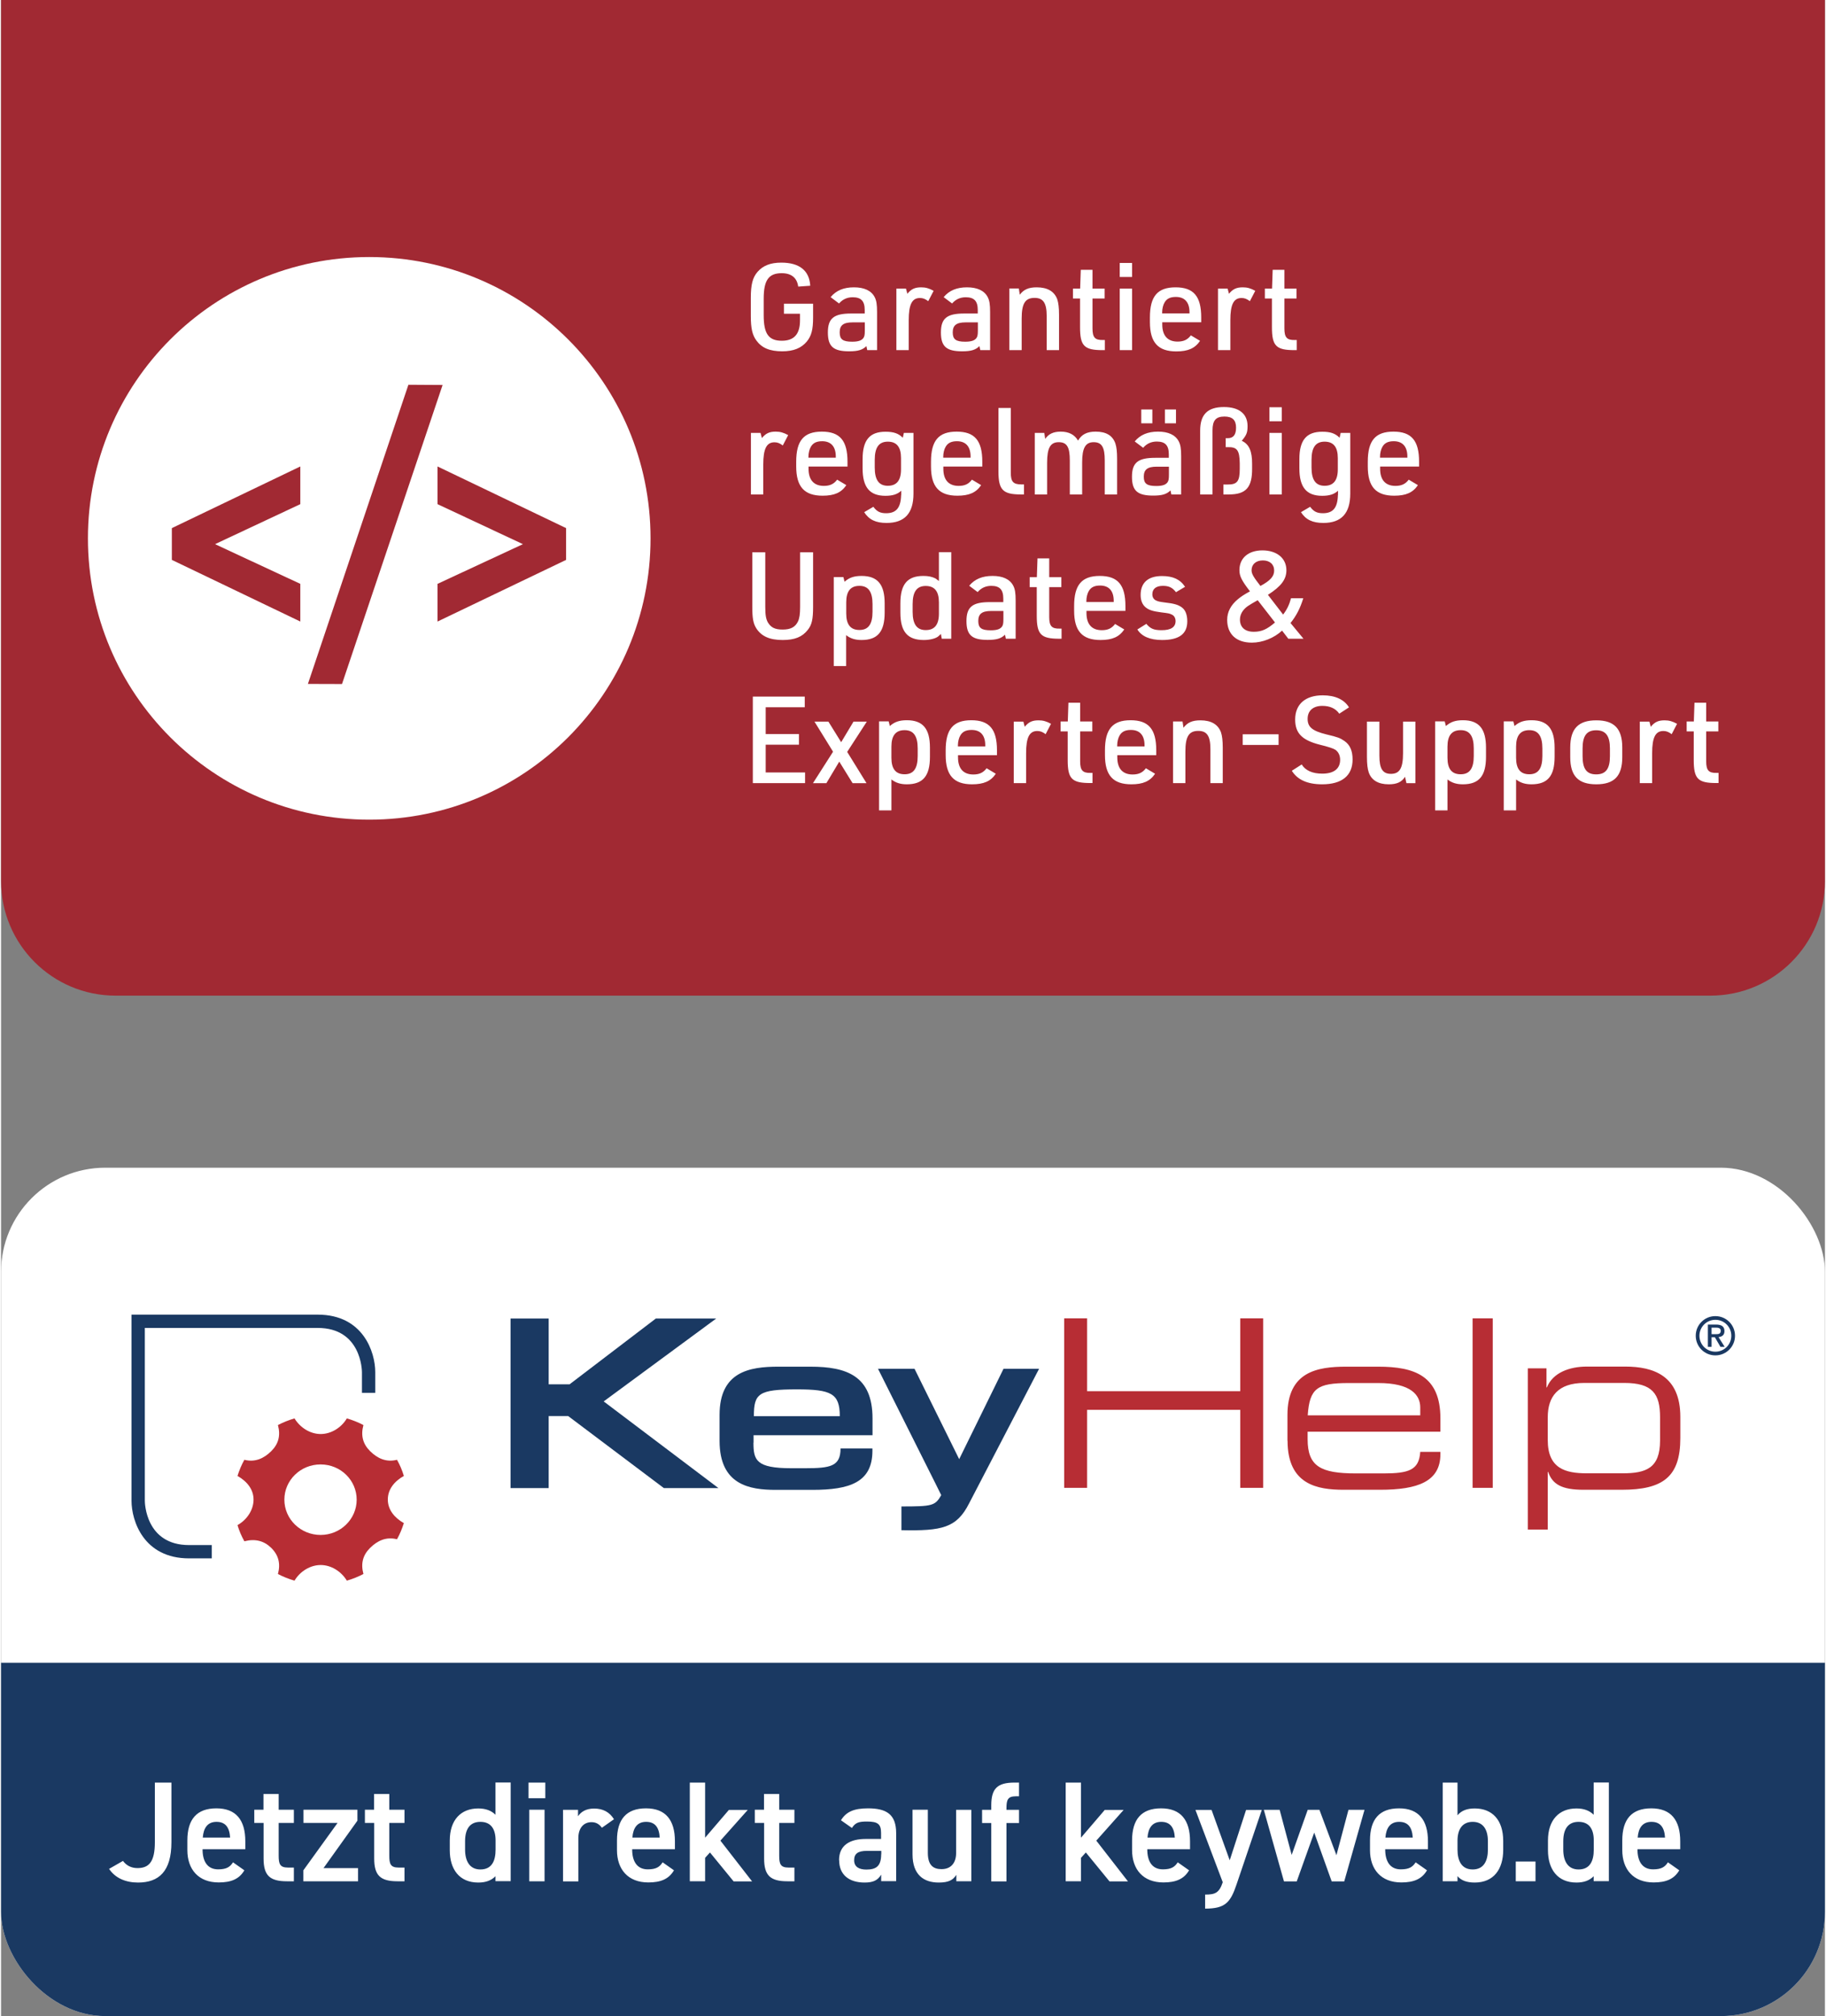 <?xml version="1.0" encoding="UTF-8"?><svg id="Ebene_1" xmlns="http://www.w3.org/2000/svg" xmlns:xlink="http://www.w3.org/1999/xlink" width="173" height="191" viewBox="0 0 172.79 190.99"><rect x="0" y="0" width="172.79" height="190.99" fill="#808080" stroke="none"/><defs><style>.cls-1{clip-path:url(#clippath);}.cls-2{fill:none;}.cls-2,.cls-3,.cls-4,.cls-5,.cls-6{stroke-width:0px;}.cls-7{clip-path:url(#clippath-1);}.cls-8{clip-path:url(#clippath-3);}.cls-9{clip-path:url(#clippath-2);}.cls-3{fill:#1a3962;}.cls-4{fill:#b72d34;}.cls-5{fill:#a12933;}.cls-6{fill:#fff;}</style><clipPath id="clippath"><rect class="cls-2" x="0" y="110.62" width="172.79" height="80.37"/></clipPath><clipPath id="clippath-1"><rect class="cls-2" x="0" y="110.62" width="172.79" height="80.37" rx="9.87" ry="9.87"/></clipPath><clipPath id="clippath-2"><rect class="cls-2" x="0" y="110.62" width="172.79" height="80.37"/></clipPath><clipPath id="clippath-3"><rect class="cls-2" x="0" y="110.62" width="172.79" height="80.37"/></clipPath></defs><path class="cls-5" d="M0,0v83.47c0,5.99,4.86,10.85,10.85,10.85h151.09c5.99,0,10.85-4.86,10.85-10.85V0H0Z"/><path class="cls-6" d="M160.36,69.29v2.71c0,1.78.39,2.18,2.14,2.18h.21v-.96h-.18c-.76.02-.99-.25-.99-1.1v-2.83h1.15v-.94h-1.15v-1.78h-1.11l-.06,1.78h-.68v.94h.68ZM155.25,74.19h1.17v-2.84c0-1.48.31-2.1,1.06-2.1.28,0,.49.08.79.3l.51-.98c-.44-.24-.76-.33-1.18-.33-.6,0-.94.16-1.31.61l-.13-.49h-.91v5.83ZM152.42,71.64c0,1.19-.39,1.72-1.3,1.72s-1.29-.53-1.29-1.72v-.74c0-1.19.39-1.72,1.29-1.72s1.3.53,1.3,1.72v.74ZM148.66,71.72c0,1.79.76,2.58,2.47,2.58s2.46-.79,2.46-2.58v-.9c0-1.79-.76-2.58-2.46-2.58s-2.47.79-2.47,2.58v.9ZM146.02,71.62c0,1.18-.39,1.73-1.24,1.73s-1.25-.52-1.25-1.56v-1.06c0-1.05.41-1.56,1.25-1.56s1.24.55,1.24,1.73v.71ZM142.36,76.77h1.17v-2.93c.41.32.86.46,1.46.46,1.53,0,2.19-.79,2.19-2.6v-.87c0-1.8-.67-2.6-2.19-2.6-.71,0-1.17.16-1.61.55l-.11-.44h-.91v8.42ZM139.52,71.62c0,1.18-.39,1.73-1.24,1.73s-1.25-.52-1.25-1.56v-1.06c0-1.05.41-1.56,1.25-1.56s1.24.55,1.24,1.73v.71ZM135.86,76.77h1.17v-2.93c.41.32.86.46,1.46.46,1.53,0,2.19-.79,2.19-2.6v-.87c0-1.8-.67-2.6-2.19-2.6-.71,0-1.17.16-1.61.55l-.11-.44h-.91v8.42ZM129.4,68.35v3.34c0,.7.06,1.16.17,1.48.26.75.91,1.13,1.9,1.13.76,0,1.22-.21,1.54-.71l.13.6h.85v-5.83h-1.17v2.99c0,1.42-.32,1.96-1.15,1.96-.78,0-1.09-.49-1.09-1.72v-3.23h-1.17ZM122.28,73.01c.53.86,1.48,1.29,2.88,1.29,1.88,0,2.88-.83,2.88-2.35,0-.83-.25-1.4-.78-1.76-.41-.28-.61-.36-1.71-.62-1.33-.33-1.77-.7-1.77-1.47s.52-1.23,1.39-1.23c.72,0,1.26.24,1.61.74l.92-.6c-.46-.75-1.32-1.14-2.49-1.14-1.64,0-2.61.84-2.61,2.29,0,1.3.65,1.96,2.34,2.39q1.19.29,1.47.48c.29.2.45.54.45.95,0,.85-.6,1.31-1.69,1.31-.94,0-1.6-.3-1.95-.87l-.94.6ZM117.63,70.57h3.4v-1.01h-3.4v1.01ZM111.03,74.19h1.17v-2.99c0-1.42.33-1.96,1.22-1.96.83,0,1.15.49,1.15,1.73v3.22h1.17v-3.34c0-.7-.06-1.15-.17-1.48-.28-.75-.93-1.13-1.95-1.13-.77,0-1.23.21-1.6.7l-.09-.59h-.9v5.83ZM105.74,70.71v-.1c0-.34.09-.71.23-.94.21-.36.54-.52,1.07-.52.84,0,1.29.51,1.29,1.45v.11h-2.58ZM105.74,71.54h3.7v-.46c0-2-.72-2.85-2.43-2.85s-2.43.85-2.43,2.85v.45c0,1.92.77,2.77,2.5,2.77,1.11,0,1.77-.29,2.25-1l-.87-.52c-.31.41-.68.59-1.26.59-.94,0-1.45-.56-1.45-1.62v-.21ZM101.05,69.29v2.71c0,1.78.39,2.18,2.14,2.18h.21v-.96h-.18c-.76.02-.99-.25-.99-1.1v-2.83h1.15v-.94h-1.15v-1.78h-1.11l-.06,1.78h-.68v.94h.68ZM95.94,74.19h1.17v-2.84c0-1.48.31-2.1,1.06-2.1.28,0,.49.08.79.3l.51-.98c-.44-.24-.76-.33-1.18-.33-.6,0-.94.16-1.31.61l-.13-.49h-.91v5.83ZM90.65,70.71v-.1c0-.34.09-.71.23-.94.21-.36.54-.52,1.07-.52.84,0,1.29.51,1.29,1.45v.11h-2.58ZM90.65,71.54h3.7v-.46c0-2-.72-2.85-2.43-2.85s-2.43.85-2.43,2.85v.45c0,1.92.77,2.77,2.5,2.77,1.11,0,1.77-.29,2.25-1l-.87-.52c-.31.41-.68.59-1.26.59-.94,0-1.45-.56-1.45-1.62v-.21ZM86.84,71.62c0,1.18-.39,1.73-1.24,1.73s-1.25-.52-1.25-1.56v-1.06c0-1.05.41-1.56,1.25-1.56s1.24.55,1.24,1.73v.71ZM83.18,76.77h1.17v-2.93c.41.32.86.46,1.46.46,1.53,0,2.19-.79,2.19-2.6v-.87c0-1.8-.67-2.6-2.19-2.6-.71,0-1.17.16-1.61.55l-.11-.44h-.91v8.42ZM78.83,71.2l-1.91,2.99h1.27l1.22-2.04,1.26,2.04h1.32l-1.83-2.96,1.86-2.87h-1.26l-1.17,1.95-1.21-1.95h-1.32l1.76,2.85ZM71.22,74.19h4.95v-1.01h-3.73v-2.63h3.15v-1.01h-3.15v-2.54h3.7v-1.01h-4.92v8.2Z"/><path class="cls-6" d="M120.69,58.97c-.76.65-1.27.88-2.01.88-.83,0-1.31-.42-1.31-1.16,0-.48.26-.93.74-1.27.22-.15.53-.33.94-.56l1.64,2.11ZM119.31,55.51c-.68-.87-.84-1.16-.84-1.49,0-.56.42-.93,1.07-.93s1.07.37,1.07.96c0,.55-.36.95-1.3,1.46M121.95,60.51h1.44l-1.23-1.49c.55-.68.92-1.4,1.21-2.35h-1.16c-.16.6-.39,1.08-.75,1.55l-1.44-1.87c1.25-.8,1.75-1.46,1.75-2.33,0-1.14-.91-1.88-2.27-1.88s-2.18.75-2.18,1.87c0,.56.21.99,1,2.01-.59.32-.86.51-1.14.74-.68.56-1.02,1.22-1.02,1.96,0,1.36.87,2.16,2.34,2.16,1.01,0,2.11-.44,2.86-1.14l.6.78ZM107.65,59.63c.4.65,1.19,1,2.34,1,1.61,0,2.39-.57,2.39-1.77,0-.62-.18-1.09-.53-1.33-.33-.24-.72-.36-1.63-.46-.47-.06-.64-.1-.83-.2-.21-.11-.32-.32-.32-.57,0-.52.36-.8,1-.8.57,0,.9.16,1.24.6l.86-.51c-.46-.7-1.14-1.02-2.19-1.02-1.31,0-2.02.63-2.02,1.79,0,.52.16.92.48,1.18.29.24.67.37,1.46.47.72.09.79.1,1.01.21.23.1.36.33.36.62,0,.57-.44.86-1.32.86-.74,0-1.06-.14-1.45-.6l-.85.53ZM102.82,57.03v-.1c0-.34.09-.71.23-.94.21-.36.54-.52,1.07-.52.84,0,1.29.51,1.29,1.45v.11h-2.58ZM102.82,57.87h3.7v-.46c0-2-.72-2.85-2.43-2.85s-2.43.85-2.43,2.85v.45c0,1.92.77,2.77,2.5,2.77,1.11,0,1.77-.29,2.25-1l-.87-.52c-.31.41-.68.59-1.26.59-.94,0-1.45-.56-1.45-1.62v-.21ZM98.12,55.62v2.71c0,1.78.39,2.18,2.14,2.18h.21v-.96h-.18c-.76.02-.99-.25-.99-1.1v-2.83h1.15v-.94h-1.15v-1.78h-1.11l-.06,1.78h-.68v.94h.68ZM94.96,57.87v.76c0,.42-.03.59-.14.74-.18.24-.51.34-1.06.34-.88,0-1.18-.22-1.18-.88s.33-.95,1.22-.95h1.16ZM94.96,57.04h-1.29c-1.65,0-2.21.46-2.21,1.8s.54,1.78,2.01,1.78c.85,0,1.27-.13,1.64-.49l.08.38h.93v-3.61c0-.72-.06-1.1-.23-1.42-.32-.61-.99-.92-1.96-.92s-1.69.3-2.21.93l.8.6c.33-.39.77-.59,1.29-.59.8,0,1.14.36,1.14,1.21v.33ZM86.36,57.24c0-1.18.39-1.73,1.24-1.73s1.25.52,1.25,1.56v1.06c0,1.05-.41,1.56-1.25,1.56s-1.24-.55-1.24-1.73v-.71ZM89.11,60.51h.91v-8.2h-1.17v2.73c-.2-.15-.31-.23-.32-.24-.34-.17-.69-.24-1.15-.24-1.52,0-2.18.79-2.18,2.6v.87c0,1.81.67,2.6,2.22,2.6.59,0,1.17-.15,1.4-.37.06-.05.1-.09.15-.14.01-.01.03-.03.07-.06l.08.45ZM82.56,57.95c0,1.18-.39,1.73-1.24,1.73s-1.25-.52-1.25-1.56v-1.06c0-1.05.41-1.56,1.25-1.56s1.24.55,1.24,1.73v.71ZM78.89,63.1h1.17v-2.93c.41.32.86.46,1.46.46,1.53,0,2.19-.79,2.19-2.6v-.87c0-1.8-.67-2.6-2.19-2.6-.71,0-1.17.16-1.61.55l-.11-.44h-.91v8.42ZM71.17,52.31v5.17c0,1.09.09,1.6.39,2.06.49.75,1.27,1.09,2.49,1.09,1.14,0,1.85-.29,2.37-.95.39-.48.51-1.01.51-2.19v-5.17h-1.23v5.17c0,.69-.06,1.08-.2,1.38-.26.54-.7.77-1.45.77s-1.11-.2-1.4-.67c-.18-.32-.25-.69-.25-1.48v-5.17h-1.23Z"/><path class="cls-6" d="M130.64,43.36v-.1c0-.34.09-.71.23-.94.21-.36.54-.52,1.07-.52.84,0,1.29.51,1.29,1.45v.11h-2.58ZM130.64,44.2h3.7v-.46c0-2-.72-2.85-2.43-2.85s-2.43.85-2.43,2.85v.45c0,1.92.77,2.77,2.5,2.77,1.11,0,1.77-.29,2.25-1l-.87-.52c-.31.41-.68.59-1.26.59-.94,0-1.45-.56-1.45-1.62v-.21ZM124.15,43.57c0-1.18.39-1.73,1.24-1.73s1.25.52,1.25,1.56v1.06c0,1.05-.41,1.56-1.25,1.56s-1.24-.55-1.24-1.73v-.71ZM126.65,46.89c-.03,1.21-.46,1.73-1.42,1.73-.56,0-.88-.16-1.21-.61l-.87.51c.45.71,1.1,1.02,2.12,1.02,1.71,0,2.55-.91,2.55-2.78v-5.75h-.91l-.1.46c-.41-.41-.86-.57-1.64-.57-1.5,0-2.17.79-2.17,2.6v.87c0,1.79.67,2.6,2.16,2.6.68,0,1.13-.14,1.5-.48v.41ZM120.16,46.84h1.17v-5.83h-1.17v5.83ZM120.16,39.91h1.17v-1.33h-1.17v1.33ZM113.6,46.84h1.17v-6.08c0-.93.32-1.3,1.13-1.3.75,0,1.1.33,1.1,1.05,0,.67-.25,1-.78,1h-.2v.85h.2c.88-.02,1.11.29,1.13,1.53v.53c0,1.18-.24,1.49-1.16,1.48h-.39v.94h.53c1.62,0,2.21-.67,2.19-2.49v-.4c.01-1.21-.29-1.88-.98-2.19.46-.55.55-.79.55-1.39,0-1.16-.79-1.81-2.24-1.81-1.54,0-2.25.7-2.25,2.23v6.06ZM110.26,40.1h1.05v-1.31h-1.05v1.31ZM108.02,40.1h1.05v-1.31h-1.05v1.31ZM110.64,44.2v.76c0,.42-.03.59-.14.74-.18.24-.51.34-1.06.34-.88,0-1.18-.22-1.18-.88s.33-.95,1.22-.95h1.16ZM110.64,43.37h-1.29c-1.65,0-2.21.46-2.21,1.8s.54,1.78,2.01,1.78c.85,0,1.27-.13,1.64-.49l.08.38h.93v-3.61c0-.72-.06-1.1-.23-1.42-.32-.61-.99-.92-1.96-.92s-1.69.3-2.21.93l.8.6c.33-.39.77-.59,1.29-.59.8,0,1.14.36,1.14,1.21v.33ZM97.93,46.84h1.17v-3c0-1.41.31-1.95,1.1-1.95s1.05.48,1.05,1.73v3.22h1.17v-3.03c0-1.37.31-1.92,1.09-1.92s1.05.49,1.05,1.72v3.23h1.17v-3.34c0-.71-.05-1.14-.16-1.48-.26-.76-.88-1.13-1.87-1.13-.82,0-1.33.26-1.67.85-.32-.56-.87-.85-1.64-.85-.69,0-1.16.22-1.47.69l-.09-.57h-.9v5.83ZM94.49,38.64v6.02c0,1.75.42,2.18,2.12,2.18h.3v-.95h-.25c-.77,0-1-.26-1-1.11v-6.13h-1.17ZM89.26,43.36v-.1c0-.34.09-.71.23-.94.21-.36.54-.52,1.07-.52.84,0,1.29.51,1.29,1.45v.11h-2.58ZM89.26,44.2h3.7v-.46c0-2-.72-2.85-2.43-2.85s-2.43.85-2.43,2.85v.45c0,1.92.77,2.77,2.5,2.77,1.11,0,1.77-.29,2.25-1l-.87-.52c-.31.41-.68.59-1.26.59-.94,0-1.45-.56-1.45-1.62v-.21ZM82.77,43.57c0-1.18.39-1.73,1.24-1.73s1.25.52,1.25,1.56v1.06c0,1.05-.41,1.56-1.25,1.56s-1.24-.55-1.24-1.73v-.71ZM85.27,46.89c-.03,1.21-.46,1.73-1.42,1.73-.56,0-.88-.16-1.21-.61l-.87.51c.45.71,1.1,1.02,2.12,1.02,1.71,0,2.55-.91,2.55-2.78v-5.75h-.91l-.1.46c-.41-.41-.86-.57-1.64-.57-1.5,0-2.17.79-2.17,2.6v.87c0,1.79.67,2.6,2.16,2.6.68,0,1.13-.14,1.5-.48v.41ZM76.49,43.36v-.1c0-.34.09-.71.23-.94.21-.36.54-.52,1.07-.52.84,0,1.29.51,1.29,1.45v.11h-2.58ZM76.49,44.2h3.7v-.46c0-2-.72-2.85-2.43-2.85s-2.43.85-2.43,2.85v.45c0,1.92.77,2.77,2.5,2.77,1.11,0,1.77-.29,2.25-1l-.87-.52c-.31.41-.68.59-1.26.59-.94,0-1.45-.56-1.45-1.62v-.21ZM71.04,46.84h1.17v-2.84c0-1.48.31-2.1,1.06-2.1.28,0,.49.08.79.3l.51-.98c-.44-.24-.76-.33-1.18-.33-.6,0-.94.16-1.31.61l-.13-.49h-.91v5.83Z"/><path class="cls-6" d="M120.4,28.28v2.71c0,1.78.39,2.18,2.14,2.18h.21v-.96h-.18c-.76.02-.99-.25-.99-1.1v-2.83h1.15v-.94h-1.15v-1.78h-1.11l-.06,1.78h-.68v.94h.68ZM115.29,33.17h1.17v-2.84c0-1.48.31-2.1,1.06-2.1.28,0,.49.08.79.3l.51-.98c-.44-.24-.76-.33-1.18-.33-.6,0-.94.16-1.31.61l-.13-.49h-.91v5.83ZM110,29.69v-.1c0-.34.09-.71.23-.94.21-.36.54-.52,1.07-.52.84,0,1.29.51,1.29,1.45v.11h-2.58ZM110,30.53h3.7v-.46c0-2-.72-2.85-2.43-2.85s-2.43.85-2.43,2.85v.45c0,1.92.77,2.77,2.5,2.77,1.11,0,1.77-.29,2.25-1l-.87-.52c-.31.41-.68.59-1.26.59-.94,0-1.45-.56-1.45-1.62v-.21ZM105.98,33.17h1.17v-5.83h-1.17v5.83ZM105.98,26.24h1.17v-1.33h-1.17v1.33ZM102.22,28.28v2.71c0,1.78.39,2.18,2.14,2.18h.21v-.96h-.18c-.76.02-.99-.25-.99-1.1v-2.83h1.15v-.94h-1.15v-1.78h-1.11l-.06,1.78h-.68v.94h.68ZM95.52,33.17h1.17v-2.99c0-1.42.33-1.96,1.22-1.96.83,0,1.15.49,1.15,1.73v3.22h1.17v-3.34c0-.7-.06-1.15-.17-1.48-.28-.75-.93-1.13-1.95-1.13-.77,0-1.23.21-1.6.7l-.09-.59h-.9v5.83ZM92.54,30.53v.76c0,.42-.03.59-.14.74-.18.24-.51.34-1.06.34-.88,0-1.18-.22-1.18-.88s.33-.95,1.22-.95h1.16ZM92.54,29.7h-1.29c-1.65,0-2.21.46-2.21,1.8s.54,1.78,2.01,1.78c.85,0,1.27-.13,1.64-.49l.08.38h.93v-3.61c0-.72-.06-1.1-.23-1.42-.32-.61-.99-.92-1.96-.92s-1.69.3-2.21.93l.8.6c.33-.39.77-.59,1.29-.59.8,0,1.14.36,1.14,1.21v.33ZM84.82,33.17h1.17v-2.84c0-1.48.31-2.1,1.06-2.1.28,0,.49.08.79.3l.51-.98c-.44-.24-.76-.33-1.18-.33-.6,0-.94.16-1.31.61l-.13-.49h-.91v5.83ZM81.83,30.53v.76c0,.42-.03.59-.14.74-.18.24-.51.34-1.06.34-.88,0-1.18-.22-1.18-.88s.33-.95,1.22-.95h1.16ZM81.83,29.7h-1.29c-1.65,0-2.21.46-2.21,1.8s.54,1.78,2.01,1.78c.85,0,1.27-.13,1.64-.49l.08.38h.93v-3.61c0-.72-.06-1.1-.23-1.42-.32-.61-.99-.92-1.96-.92s-1.69.3-2.21.93l.8.6c.33-.39.77-.59,1.29-.59.8,0,1.14.36,1.14,1.21v.33ZM74.15,29.72h1.54v.63c0,1.3-.56,1.93-1.72,1.93-1.25,0-1.72-.65-1.72-2.42v-1.56c0-1.76.47-2.42,1.71-2.42.91,0,1.45.44,1.56,1.27l1.14-.08c-.08-1.44-1.03-2.19-2.74-2.19-1.03,0-1.73.28-2.25.87-.47.54-.64,1.21-.64,2.47v1.71c0,1.17.14,1.8.53,2.33.51.7,1.26,1.02,2.45,1.02,1.06,0,1.8-.3,2.32-.92.44-.53.6-1.14.6-2.27v-1.32h-2.76v.95Z"/><path class="cls-6" d="M34.88,77.65c14.72,0,26.65-11.93,26.65-26.65s-11.93-26.65-26.65-26.65-26.65,11.93-26.65,26.65,11.93,26.65,26.65,26.65"/><polygon class="cls-5" points="28.35 58.88 28.35 55.31 20.27 51.55 28.35 47.76 28.35 44.19 16.18 50.03 16.18 53.04 28.35 58.88"/><polygon class="cls-5" points="41.83 36.47 38.59 36.45 29.07 64.79 32.3 64.8 41.83 36.47"/><polygon class="cls-5" points="53.53 53.04 53.53 50.03 41.35 44.19 41.35 47.76 49.44 51.55 41.35 55.31 41.35 58.88 53.53 53.04"/><g class="cls-1"><rect class="cls-6" x="0" y="110.62" width="172.79" height="80.37" rx="9.87" ry="9.87"/></g><g class="cls-7"><rect class="cls-3" x="-11.85" y="157.52" width="211.79" height="63.29"/></g><g class="cls-9"><path class="cls-4" d="M144.62,144.9h1.91v-5.46h.04c.4,1.18,1.31,1.69,3.33,1.69h3.64c3.93,0,5.55-1.24,5.55-4.9v-2c0-3.9-2.53-4.77-5.23-4.77h-3.62c-1.69,0-3.24.6-3.79,1.97h-.04v-1.8h-1.77v15.26ZM157.17,136.47c0,2.62-1.33,3.1-3.55,3.1h-3.39c-2.02,0-3.7-.44-3.7-3.15v-2.15c0-1.95.95-3.26,3.46-3.26h3.79c2.68,0,3.39,1.04,3.39,3.24v2.22ZM139.41,140.95h1.91v-16.06h-1.91v16.06ZM121.88,136.49c0,4.17,2.84,4.64,5.32,4.64h3.46c3.55,0,5.7-.78,5.7-3.37v-.22h-1.91c-.11,1.73-1.09,2.04-3.48,2.04h-2.62c-3.33,0-4.57-.66-4.57-3.24v-.71h12.58v-1.26c0-4.04-2.46-4.9-5.88-4.9h-3.06c-2.71,0-5.55.47-5.55,4.57v2.46ZM134.46,134.08h-10.67c.18-2.57.89-3.06,3.9-3.06h2.79c3.11,0,3.97,1.15,3.97,2.31v.75ZM100.72,140.95h2.17v-7.39h14.51v7.39h2.17v-16.06h-2.17v6.9h-14.51v-6.9h-2.17v16.06Z"/></g><polygon class="cls-3" points="48.27 140.97 51.88 140.97 51.88 134.15 53.73 134.15 62.79 140.97 67.96 140.97 57.09 132.76 67.75 124.91 62.03 124.91 53.86 131.14 51.88 131.14 51.88 124.91 48.27 124.91 48.27 140.97"/><g class="cls-8"><path class="cls-3" d="M85.29,144.96c3.85.08,5.24-.21,6.42-2.54l6.63-12.75h-3.37l-4.2,8.56-4.23-8.56h-3.46l5.44,10.86.55,1.11c-.58,1.01-.84,1.07-3.77,1.07v2.25Z"/><path class="cls-3" d="M71.32,134.16c0-2.15.44-2.54,4.07-2.54,3.26,0,4.07.39,4.07,2.54h-8.15ZM71.29,136.67v-.71h11.27v-1.59c0-4.04-2.46-4.9-5.88-4.9h-3.06c-2.71,0-5.55.47-5.55,4.57v2.46c0,4.17,2.84,4.64,5.32,4.64h3.46c3.55,0,5.7-.71,5.7-3.7v-.22h-3.02c0,1.69-.95,1.87-3.35,1.87h-1.31c-3.33,0-3.59-.76-3.59-2.42"/><path class="cls-4" d="M30.27,145.41c-1.89,0-3.43-1.5-3.43-3.34s1.53-3.34,3.43-3.34,3.42,1.5,3.42,3.34-1.53,3.34-3.42,3.34M36.64,142.06c0-.96.6-1.72,1.52-2.24-.16-.54-.38-1.05-.65-1.53-1.02.26-1.85-.13-2.54-.81-.69-.68-.91-1.49-.64-2.48-.49-.26-1.02-.47-1.57-.63-.53.89-1.5,1.48-2.48,1.48s-1.94-.59-2.48-1.48c-.55.16-1.07.37-1.57.63.27,1,.05,1.8-.64,2.48-.69.68-1.52,1.07-2.54.81-.27.48-.48.99-.65,1.53.91.52,1.52,1.28,1.52,2.24s-.6,1.9-1.52,2.42c.16.54.38,1.05.65,1.53,1.02-.26,1.85-.05,2.54.62.69.68.91,1.49.64,2.48.49.26,1.02.47,1.57.63.53-.89,1.5-1.48,2.48-1.48s1.94.59,2.48,1.48c.55-.16,1.07-.37,1.57-.63-.27-1-.05-1.8.64-2.48.69-.68,1.52-1.07,2.54-.81.27-.48.48-1,.65-1.53-.91-.52-1.52-1.28-1.52-2.24"/><path class="cls-3" d="M17.81,146.37c-4.12,0-4.19-4.02-4.19-4.19v-16.38h16.38c4.12,0,4.19,4.02,4.19,4.19v1.96h1.26v-1.96c0-1.89-1.14-5.45-5.45-5.45H12.36v17.64c0,1.88,1.14,5.45,5.45,5.45h2.15v-1.26h-2.15Z"/><path class="cls-3" d="M162.05,126.39v-.62h.43c.21,0,.44.05.44.3,0,.29-.2.32-.45.32h-.42ZM161.7,127.59h.35v-.91h.31l.53.91h.4l-.58-.92c.33-.04.56-.19.56-.57,0-.44-.28-.62-.79-.62h-.78v2.11ZM160.9,126.54c0-.83.67-1.51,1.51-1.51s1.51.67,1.51,1.51-.67,1.51-1.51,1.51-1.51-.67-1.51-1.51M160.55,126.54c0,1.03.83,1.86,1.86,1.86s1.86-.83,1.86-1.86-.83-1.86-1.86-1.86-1.86.83-1.86,1.86"/><path class="cls-6" d="M156.35,172.59c.83,0,1.23.5,1.29,1.49h-2.59c.07-.92.46-1.49,1.3-1.49M157.91,176.43c-.27.42-.6.66-1.4.66-1.07,0-1.48-.83-1.48-1.88v-.03h4.05v-.75c0-2.01-.88-3.12-2.74-3.12s-2.75,1.04-2.75,3.04v.92c0,1.8,1.03,3.06,2.97,3.06,1.19,0,1.95-.33,2.43-1.15l-1.08-.76ZM149.45,177.1c-1.04,0-1.45-.83-1.45-1.88v-.79c0-1.18.47-1.84,1.45-1.84s1.44.65,1.44,1.76v.87c0,1.06-.35,1.88-1.44,1.88M150.88,171.92c-.38-.39-.92-.6-1.63-.6-1.64,0-2.7,1.08-2.7,3.04v.92c0,1.78.89,3.06,2.7,3.06.75,0,1.26-.22,1.63-.6v.47h1.44v-9.35h-1.44v3.05ZM145.37,176.35h-1.87v1.87h1.87v-1.87ZM139.42,177.1c-1.06,0-1.44-.83-1.44-1.88v-.87c.01-1.11.5-1.76,1.44-1.76s1.44.66,1.44,1.84v.79c0,1.06-.39,1.88-1.44,1.88M137.98,168.87h-1.4v9.35h1.4v-.49c.34.41.87.61,1.63.61,1.82,0,2.7-1.29,2.7-3.09v-.85c0-1.99-1.04-3.08-2.7-3.08-.72,0-1.26.2-1.63.65v-3.1ZM132.45,172.59c.83,0,1.23.5,1.29,1.49h-2.59c.07-.92.46-1.49,1.3-1.49M134.01,176.43c-.27.42-.6.66-1.4.66-1.07,0-1.48-.83-1.48-1.88v-.03h4.05v-.75c0-2.01-.88-3.12-2.74-3.12s-2.75,1.04-2.75,3.04v.92c0,1.8,1.03,3.06,2.97,3.06,1.19,0,1.95-.33,2.43-1.15l-1.08-.76ZM124.41,173.62l1.65,4.61h1.19l1.92-6.78h-1.52l-1.14,4.3-1.61-4.3h-1.11l-1.52,4.27-1.14-4.27h-1.5l1.91,6.78h1.21l1.65-4.61ZM113.15,171.45l2.59,6.86c-.34,1.02-.72,1.17-1.67,1.17v1.33c1.9,0,2.4-.57,2.98-2.3l2.39-7.05h-1.49l-1.55,4.77-1.72-4.77h-1.53ZM109.91,172.59c.83,0,1.23.5,1.29,1.49h-2.59c.07-.92.46-1.49,1.3-1.49M111.47,176.43c-.27.42-.6.66-1.4.66-1.07,0-1.48-.83-1.48-1.88v-.03h4.05v-.75c0-2.01-.88-3.12-2.74-3.12s-2.75,1.04-2.75,3.04v.92c0,1.8,1.03,3.06,2.97,3.06,1.19,0,1.95-.33,2.43-1.15l-1.08-.76ZM104.57,171.45l-2.26,2.64v-5.22h-1.45v9.35h1.45v-2.22l.46-.51,2.24,2.74h1.75l-3-3.86,2.59-2.91h-1.78ZM92.94,171.45v1.25h.87v5.53h1.44v-5.53h1.19v-1.25h-1.19v-.15c0-.79.12-1.13.88-1.13h.31v-1.3h-.42c-1.63,0-2.21.56-2.21,2.16v.42h-.87ZM91.92,171.45h-1.44v4.09c0,.94-.49,1.53-1.38,1.53-.76,0-1.3-.34-1.3-1.55v-4.08h-1.45v4.23c0,1.95,1.08,2.67,2.48,2.67.95,0,1.36-.24,1.67-.73v.61h1.42v-6.78ZM83.38,175.66c0,1.18-.53,1.45-1.41,1.45-.69,0-1.15-.26-1.15-.88s.35-.89,1.21-.89h1.36v.33ZM79.4,176.23c0,1.36.92,2.11,2.41,2.11.83,0,1.25-.22,1.57-.75v.62h1.42v-4.55c0-1.8-.94-2.35-2.67-2.35-1.34,0-2.07.33-2.56,1.13l1.04.73c.33-.53.69-.61,1.42-.61,1.02,0,1.34.23,1.34,1.08v.57h-1.46c-1.45,0-2.52.56-2.52,2.01M71.42,172.69h.87v3.37c0,1.6.58,2.16,2.21,2.16h.66v-1.3h-.56c-.76,0-.88-.34-.88-1.13v-3.1h1.44v-1.25h-1.44v-1.49h-1.44v1.49h-.87v1.25ZM68.96,171.45l-2.26,2.64v-5.22h-1.45v9.35h1.45v-2.22l.46-.51,2.24,2.74h1.75l-3-3.86,2.59-2.91h-1.78ZM61.11,172.59c.83,0,1.23.5,1.29,1.49h-2.59c.07-.92.46-1.49,1.3-1.49M62.67,176.43c-.27.42-.6.66-1.4.66-1.07,0-1.48-.83-1.48-1.88v-.03h4.05v-.75c0-2.01-.88-3.12-2.74-3.12s-2.75,1.04-2.75,3.04v.92c0,1.8,1.03,3.06,2.97,3.06,1.19,0,1.95-.33,2.43-1.15l-1.08-.76ZM58.06,172.33c-.42-.66-1.02-1-1.88-1-.8,0-1.26.34-1.52.73v-.61h-1.42v6.78h1.45v-4.09c0-.98.51-1.52,1.25-1.52.46,0,.76.22.98.53l1.15-.81ZM49.97,170.35h1.59v-1.48h-1.59v1.48ZM50.04,178.22h1.45v-6.78h-1.45v6.78ZM45.41,177.1c-1.04,0-1.45-.83-1.45-1.88v-.79c0-1.18.47-1.84,1.45-1.84s1.44.65,1.44,1.76v.87c0,1.06-.35,1.88-1.44,1.88M46.84,171.92c-.38-.39-.92-.6-1.63-.6-1.64,0-2.7,1.08-2.7,3.04v.92c0,1.78.89,3.06,2.7,3.06.75,0,1.26-.22,1.63-.6v.47h1.44v-9.35h-1.44v3.05ZM34.48,172.69h.87v3.37c0,1.6.58,2.16,2.21,2.16h.66v-1.3h-.56c-.76,0-.88-.34-.88-1.13v-3.1h1.44v-1.25h-1.44v-1.49h-1.44v1.49h-.87v1.25ZM28.64,177.18v1.04h5.18v-1.25h-3.27l3.21-4.49v-1.04h-5.11v1.25h3.23l-3.24,4.49ZM24,172.69h.87v3.37c0,1.6.58,2.16,2.21,2.16h.66v-1.3h-.56c-.76,0-.88-.34-.88-1.13v-3.1h1.44v-1.25h-1.44v-1.49h-1.44v1.49h-.87v1.25ZM20.41,172.59c.83,0,1.23.5,1.29,1.49h-2.59c.07-.92.46-1.49,1.3-1.49M21.97,176.43c-.27.42-.6.66-1.4.66-1.07,0-1.48-.83-1.48-1.88v-.03h4.05v-.75c0-2.01-.88-3.12-2.74-3.12s-2.75,1.04-2.75,3.04v.92c0,1.8,1.03,3.06,2.97,3.06,1.19,0,1.95-.33,2.43-1.15l-1.08-.76ZM10.23,177.04c.58.87,1.56,1.3,2.75,1.3,1.97,0,3.16-1.06,3.16-3.82v-5.65h-1.57v5.65c0,1.86-.56,2.45-1.65,2.45-.61,0-1.07-.27-1.37-.68l-1.31.75Z"/></g></svg>